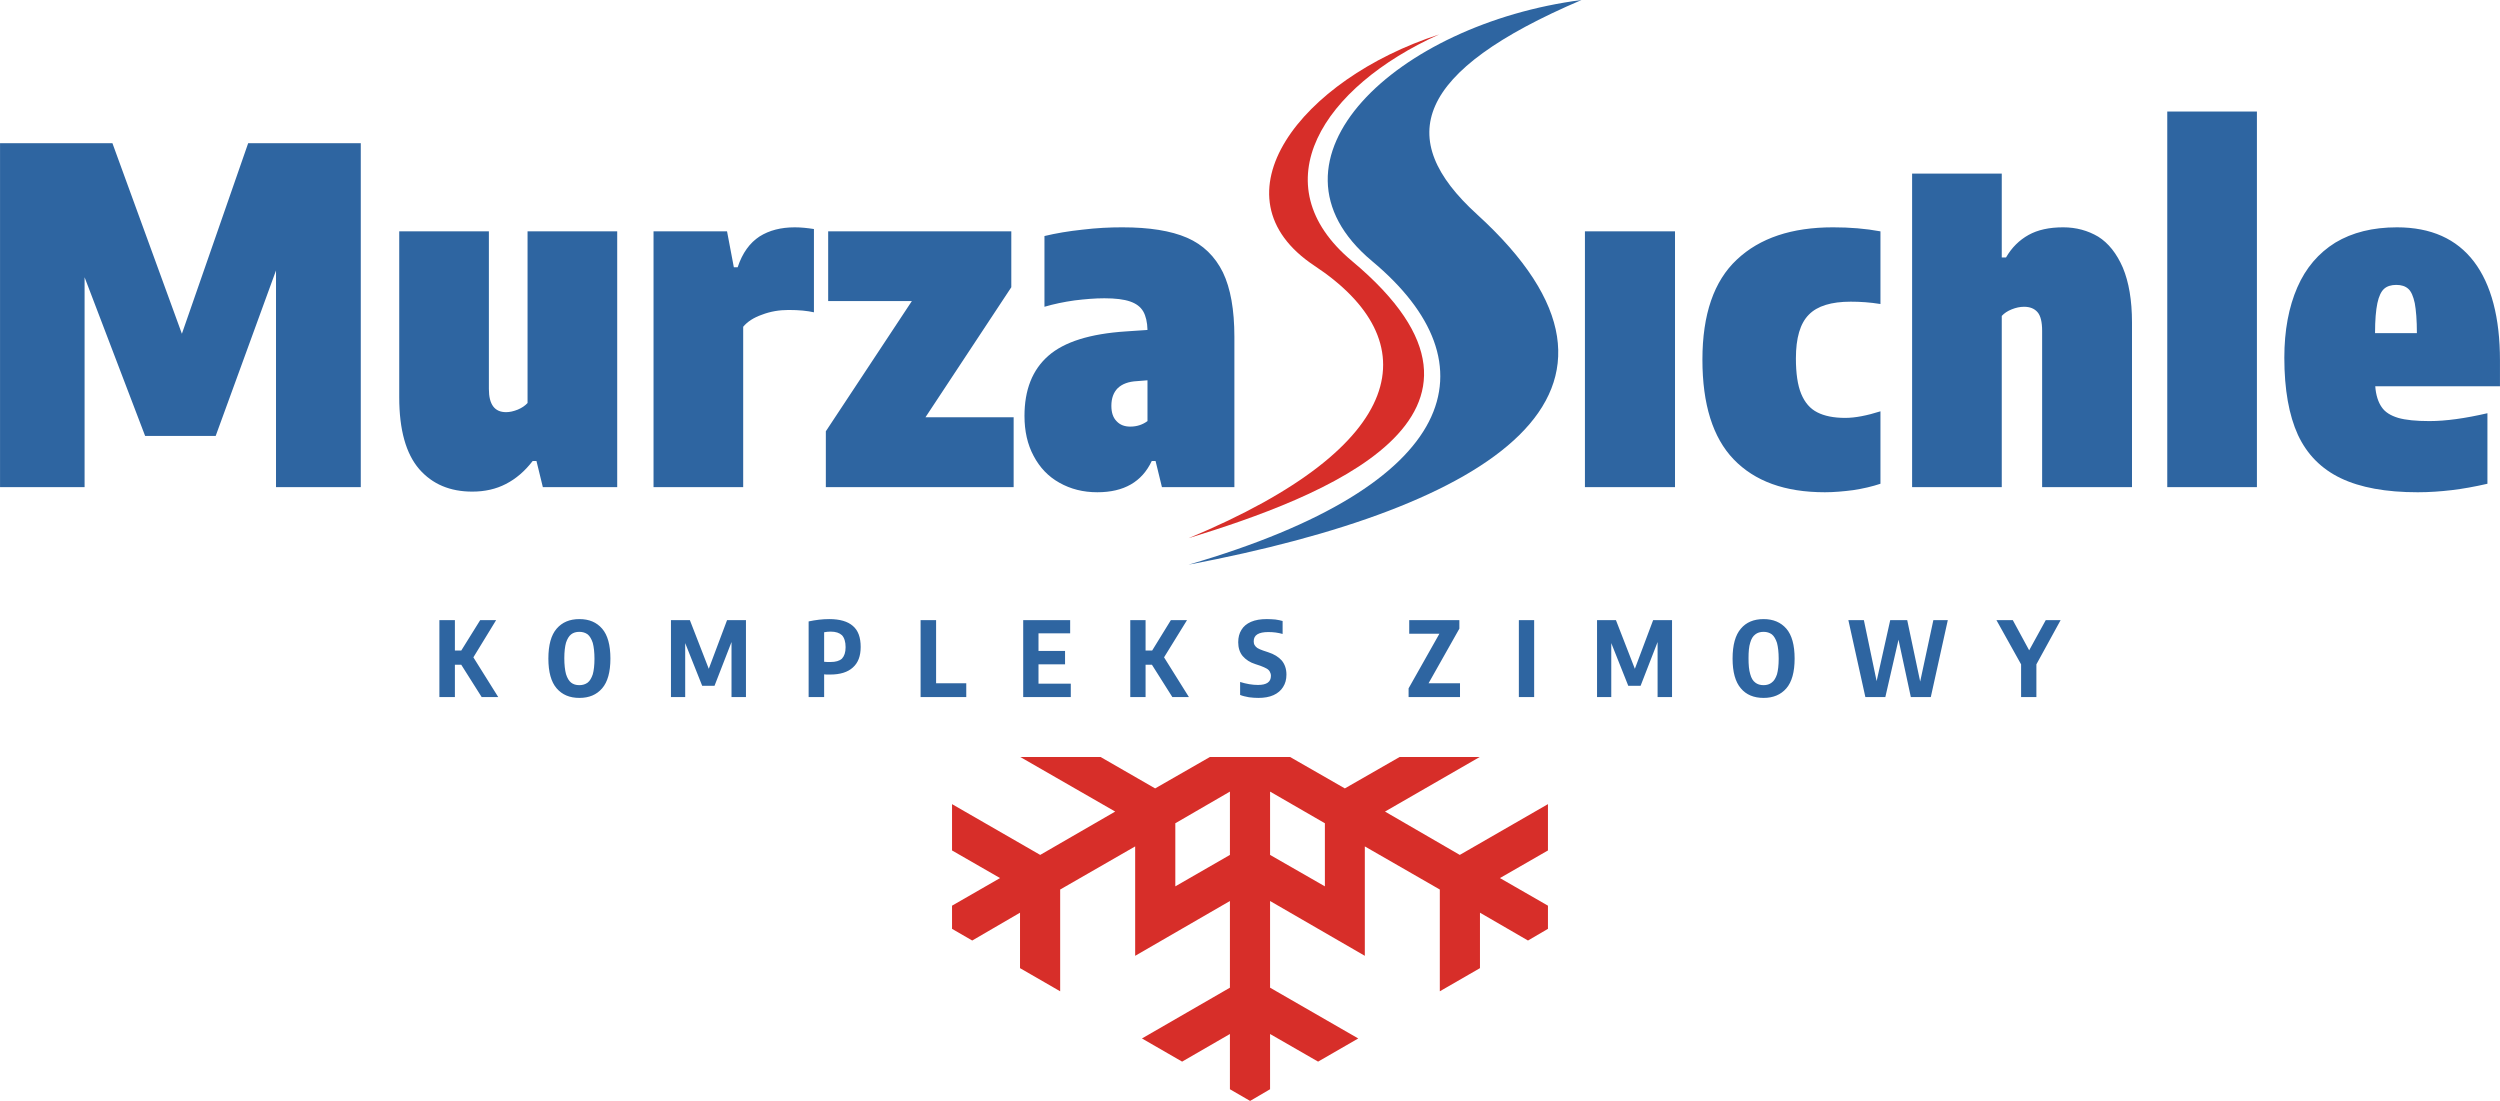 <?xml version="1.0" encoding="UTF-8"?>
<!DOCTYPE svg PUBLIC "-//W3C//DTD SVG 1.0//EN" "http://www.w3.org/TR/2001/REC-SVG-20010904/DTD/svg10.dtd">
<!-- Creator: CorelDRAW X8 -->
<svg xmlns="http://www.w3.org/2000/svg" xml:space="preserve" width="136.573mm" height="60.143mm" version="1.0" shape-rendering="geometricPrecision" text-rendering="geometricPrecision" image-rendering="optimizeQuality" fill-rule="evenodd" clip-rule="evenodd"
viewBox="0 0 11767 5182"
 xmlns:xlink="http://www.w3.org/1999/xlink">
 <g id="Calque_x0020_1">
  <path fill="#D72E29" fill-rule="nonzero" d="M5695 3563l-258 148 -257 -148 -378 0 447 257 -353 204 -415 -239 0 218 226 130 -226 130 0 109 95 55 225 -131 0 261 189 109 0 -479 353 -203 0 515 446 -258 0 408 -414 239 189 109 225 -130 0 260 95 55 94 -55 0 -260 226 130 189 -109 -415 -239 0 -408 446 258 0 -515 353 203 0 479 189 -109 0 -261 226 131 94 -55 0 -109 -226 -130 226 -130 0 -218 -415 239 -352 -204 446 -257 -377 0 -258 148 -258 -148 -377 0zm94 461l-257 148 0 -297 257 -149 0 298zm189 -298l258 149 0 297 -258 -148 0 -298z"/>
  <path fill="#2E65A1" fill-rule="nonzero" d="M2267 3281l-96 -152 -30 0 0 152 -73 0 0 -362 73 0 0 143 30 0 89 -143 75 0 -107 175 117 187 -78 0zm460 4c-46,0 -81,-15 -107,-45 -26,-30 -39,-77 -39,-140 0,-64 13,-111 39,-141 26,-30 61,-45 107,-45 46,0 81,15 107,45 26,30 39,77 39,141 0,63 -13,110 -39,140 -26,30 -61,45 -107,45zm0 -60c15,0 28,-4 39,-12 10,-8 18,-21 24,-39 5,-18 8,-43 8,-73 0,-31 -3,-56 -8,-75 -6,-18 -14,-32 -24,-40 -11,-8 -24,-12 -39,-12 -16,0 -29,4 -39,12 -10,8 -18,21 -24,39 -5,18 -8,43 -8,73 0,31 3,56 8,75 6,19 14,32 24,40 10,8 23,12 39,12zm695 -306l89 0 0 362 -68 0 0 -259 -80 206 -58 0 -80 -201 0 254 -67 0 0 -362 89 0 89 229 86 -229zm384 6c33,-7 65,-11 97,-11 50,0 87,11 111,32 25,21 37,54 37,99 0,43 -12,75 -37,97 -24,22 -60,33 -106,33 -5,0 -11,0 -19,0l-10 -1 0 107 -73 0 0 -356zm103 191c24,0 42,-5 54,-16 11,-12 17,-29 17,-54 0,-25 -6,-44 -17,-56 -12,-11 -29,-17 -53,-17 -11,0 -21,1 -31,3l0 139c8,1 18,1 30,1zm424 165l0 -362 73 0 0 297 142 0 0 65 -215 0zm555 -63l152 0 0 63 -224 0 0 -362 221 0 0 62 -149 0 0 83 125 0 0 63 -125 0 0 91zm630 63l-96 -152 -30 0 0 152 -72 0 0 -362 72 0 0 143 31 0 88 -143 76 0 -108 175 117 187 -78 0zm405 4c-14,0 -29,-1 -44,-3 -16,-3 -30,-6 -42,-11l0 -61c29,9 57,14 84,14 41,0 61,-14 61,-43 0,-7 -2,-14 -5,-19 -3,-6 -8,-11 -15,-15 -7,-4 -16,-8 -29,-13l-24 -8c-26,-8 -45,-21 -60,-38 -14,-17 -21,-39 -21,-65 0,-23 5,-42 15,-58 10,-17 25,-29 45,-38 21,-9 45,-13 75,-13 14,0 27,1 40,2 13,2 24,4 34,7l0 61c-21,-6 -43,-9 -67,-9 -46,0 -69,14 -69,43 0,7 1,13 4,18 3,5 7,10 13,14 7,4 15,8 27,12l24 8c28,9 49,22 64,39 14,17 22,39 22,66 0,23 -5,42 -16,59 -10,16 -25,29 -45,38 -20,9 -44,13 -71,13zm801 -69l148 0 0 65 -242 0 0 -41 145 -257 -142 0 0 -64 236 0 0 40 -145 257zm425 65l0 -362 72 0 0 362 -72 0zm632 -362l89 0 0 362 -68 0 0 -259 -80 206 -58 0 -80 -201 0 254 -67 0 0 -362 89 0 89 229 86 -229zm520 366c-46,0 -82,-15 -107,-45 -26,-30 -39,-77 -39,-140 0,-64 13,-111 39,-141 25,-30 61,-45 107,-45 45,0 81,15 107,45 26,30 39,77 39,141 0,63 -13,110 -39,140 -26,30 -62,45 -107,45zm0 -60c15,0 28,-4 38,-12 11,-8 19,-21 25,-39 5,-18 8,-43 8,-73 0,-31 -3,-56 -8,-75 -6,-18 -14,-32 -24,-40 -11,-8 -24,-12 -39,-12 -16,0 -29,4 -39,12 -11,8 -19,21 -24,39 -6,18 -8,43 -8,73 0,31 2,56 8,75 5,19 13,32 24,40 10,8 23,12 39,12zm799 -306l68 0 -80 362 -94 0 -58 -270 -62 270 -94 0 -80 -362 73 0 60 287 64 -287 80 0 61 289 62 -289zm599 0l-114 208 0 154 -72 0 0 -154 -116 -208 77 0 77 142 78 -142 70 0z"/>
  <path fill="#2E65A1" fill-rule="nonzero" d="M11279 1341c-24,0 -44,6 -58,19 -13,12 -24,34 -31,67 -7,33 -11,80 -11,141l197 0c0,-61 -4,-108 -10,-141 -7,-33 -17,-55 -30,-67 -14,-13 -33,-19 -57,-19zm488 477l-587 0c3,42 14,75 30,98 16,24 42,40 78,51 35,10 84,15 147,15 78,0 169,-13 273,-37l0 332c-61,14 -117,24 -168,30 -51,6 -105,10 -160,10 -150,0 -270,-22 -362,-66 -92,-44 -159,-112 -202,-204 -42,-92 -64,-213 -64,-363 0,-129 21,-239 61,-331 40,-92 100,-162 179,-211 80,-48 176,-72 290,-72 160,0 281,54 363,162 81,107 122,263 122,465l0 121zm-1566 475l0 -1768 422 0 0 1768 -422 0zm-1201 -1476l422 0 0 395 20 0c27,-47 63,-82 106,-106 43,-24 97,-36 163,-36 61,0 116,15 165,44 48,30 87,79 116,146 28,67 43,153 43,258l0 775 -423 0 0 -736c0,-41 -7,-71 -22,-88 -15,-17 -36,-25 -63,-25 -19,0 -38,4 -58,12 -20,8 -35,18 -47,31l0 806 -422 0 0 -1476zm-411 1500c-188,0 -330,-52 -429,-155 -98,-102 -147,-259 -147,-469 0,-213 54,-370 162,-471 108,-102 259,-152 453,-152 79,0 153,6 223,19l0 342c-49,-8 -96,-11 -140,-11 -91,0 -157,20 -197,61 -41,41 -61,110 -61,206 0,70 8,126 25,167 17,41 42,70 76,87 33,17 77,26 131,26 47,0 103,-11 166,-31l0 341c-39,13 -82,23 -128,30 -46,6 -91,10 -134,10zm-1129 -24l0 -1204 424 0 0 1204 -424 0z"/>
  <path fill="#2E65A1" fill-rule="nonzero" d="M5320 2008c31,0 58,-9 81,-26l0 -192 -50 4c-39,2 -69,13 -90,33 -20,20 -30,48 -30,83 0,32 8,56 25,73 16,17 37,25 64,25zm-37 -938c126,0 228,16 304,49 76,33 132,88 169,163 36,75 54,176 54,304l0 707 -341 0 -30 -123 -18 0c-46,98 -131,147 -256,147 -67,0 -126,-15 -179,-45 -52,-29 -92,-71 -121,-126 -29,-54 -43,-117 -43,-188 0,-123 37,-217 112,-283 75,-66 197,-104 365,-115l102 -7c-1,-37 -8,-66 -20,-87 -13,-22 -33,-37 -62,-47 -29,-10 -69,-15 -121,-15 -44,0 -91,4 -140,10 -50,7 -98,17 -142,30l0 -333c54,-13 113,-23 179,-30 66,-8 128,-11 188,-11zm-927 894l415 0 0 329 -884 0 0 -263 405 -613 -394 0 0 -328 862 0 0 263 -404 612zm-1280 -875l346 0 32 169 18 0c22,-67 57,-115 103,-145 46,-29 101,-43 166,-43 28,0 58,3 90,8l0 392c-31,-7 -70,-11 -119,-11 -44,0 -86,7 -125,22 -40,14 -69,33 -89,57l0 755 -422 0 0 -1204zm-853 1225c-105,0 -188,-35 -250,-106 -62,-72 -94,-184 -94,-338l0 -781 422 0 0 742c0,73 27,109 81,109 17,0 35,-4 55,-12 19,-8 34,-18 46,-31l0 -808 422 0 0 1204 -350 0 -30 -123 -18 0c-37,48 -79,84 -126,108 -46,24 -99,36 -158,36zm-1055 -1640l530 0 0 1619 -399 0 0 -1020 -284 779 -332 0 -285 -747 0 988 -398 0 0 -1619 529 0 327 897 312 -897z"/>
  <path fill="#2E65A1" d="M6951 1008c924,841 63,1381 -1357,1650 1284,-374 1445,-944 864,-1429 -570,-476 117,-1116 986,-1229 -787,336 -884,652 -493,1008z"/>
  <path fill="#D72E29" fill-rule="nonzero" d="M5595 2533c1044,-435 1126,-929 592,-1282 -492,-326 -65,-878 587,-1089 -549,247 -844,705 -410,1067 877,733 -155,1115 -769,1304z"/>
 </g>
</svg>
